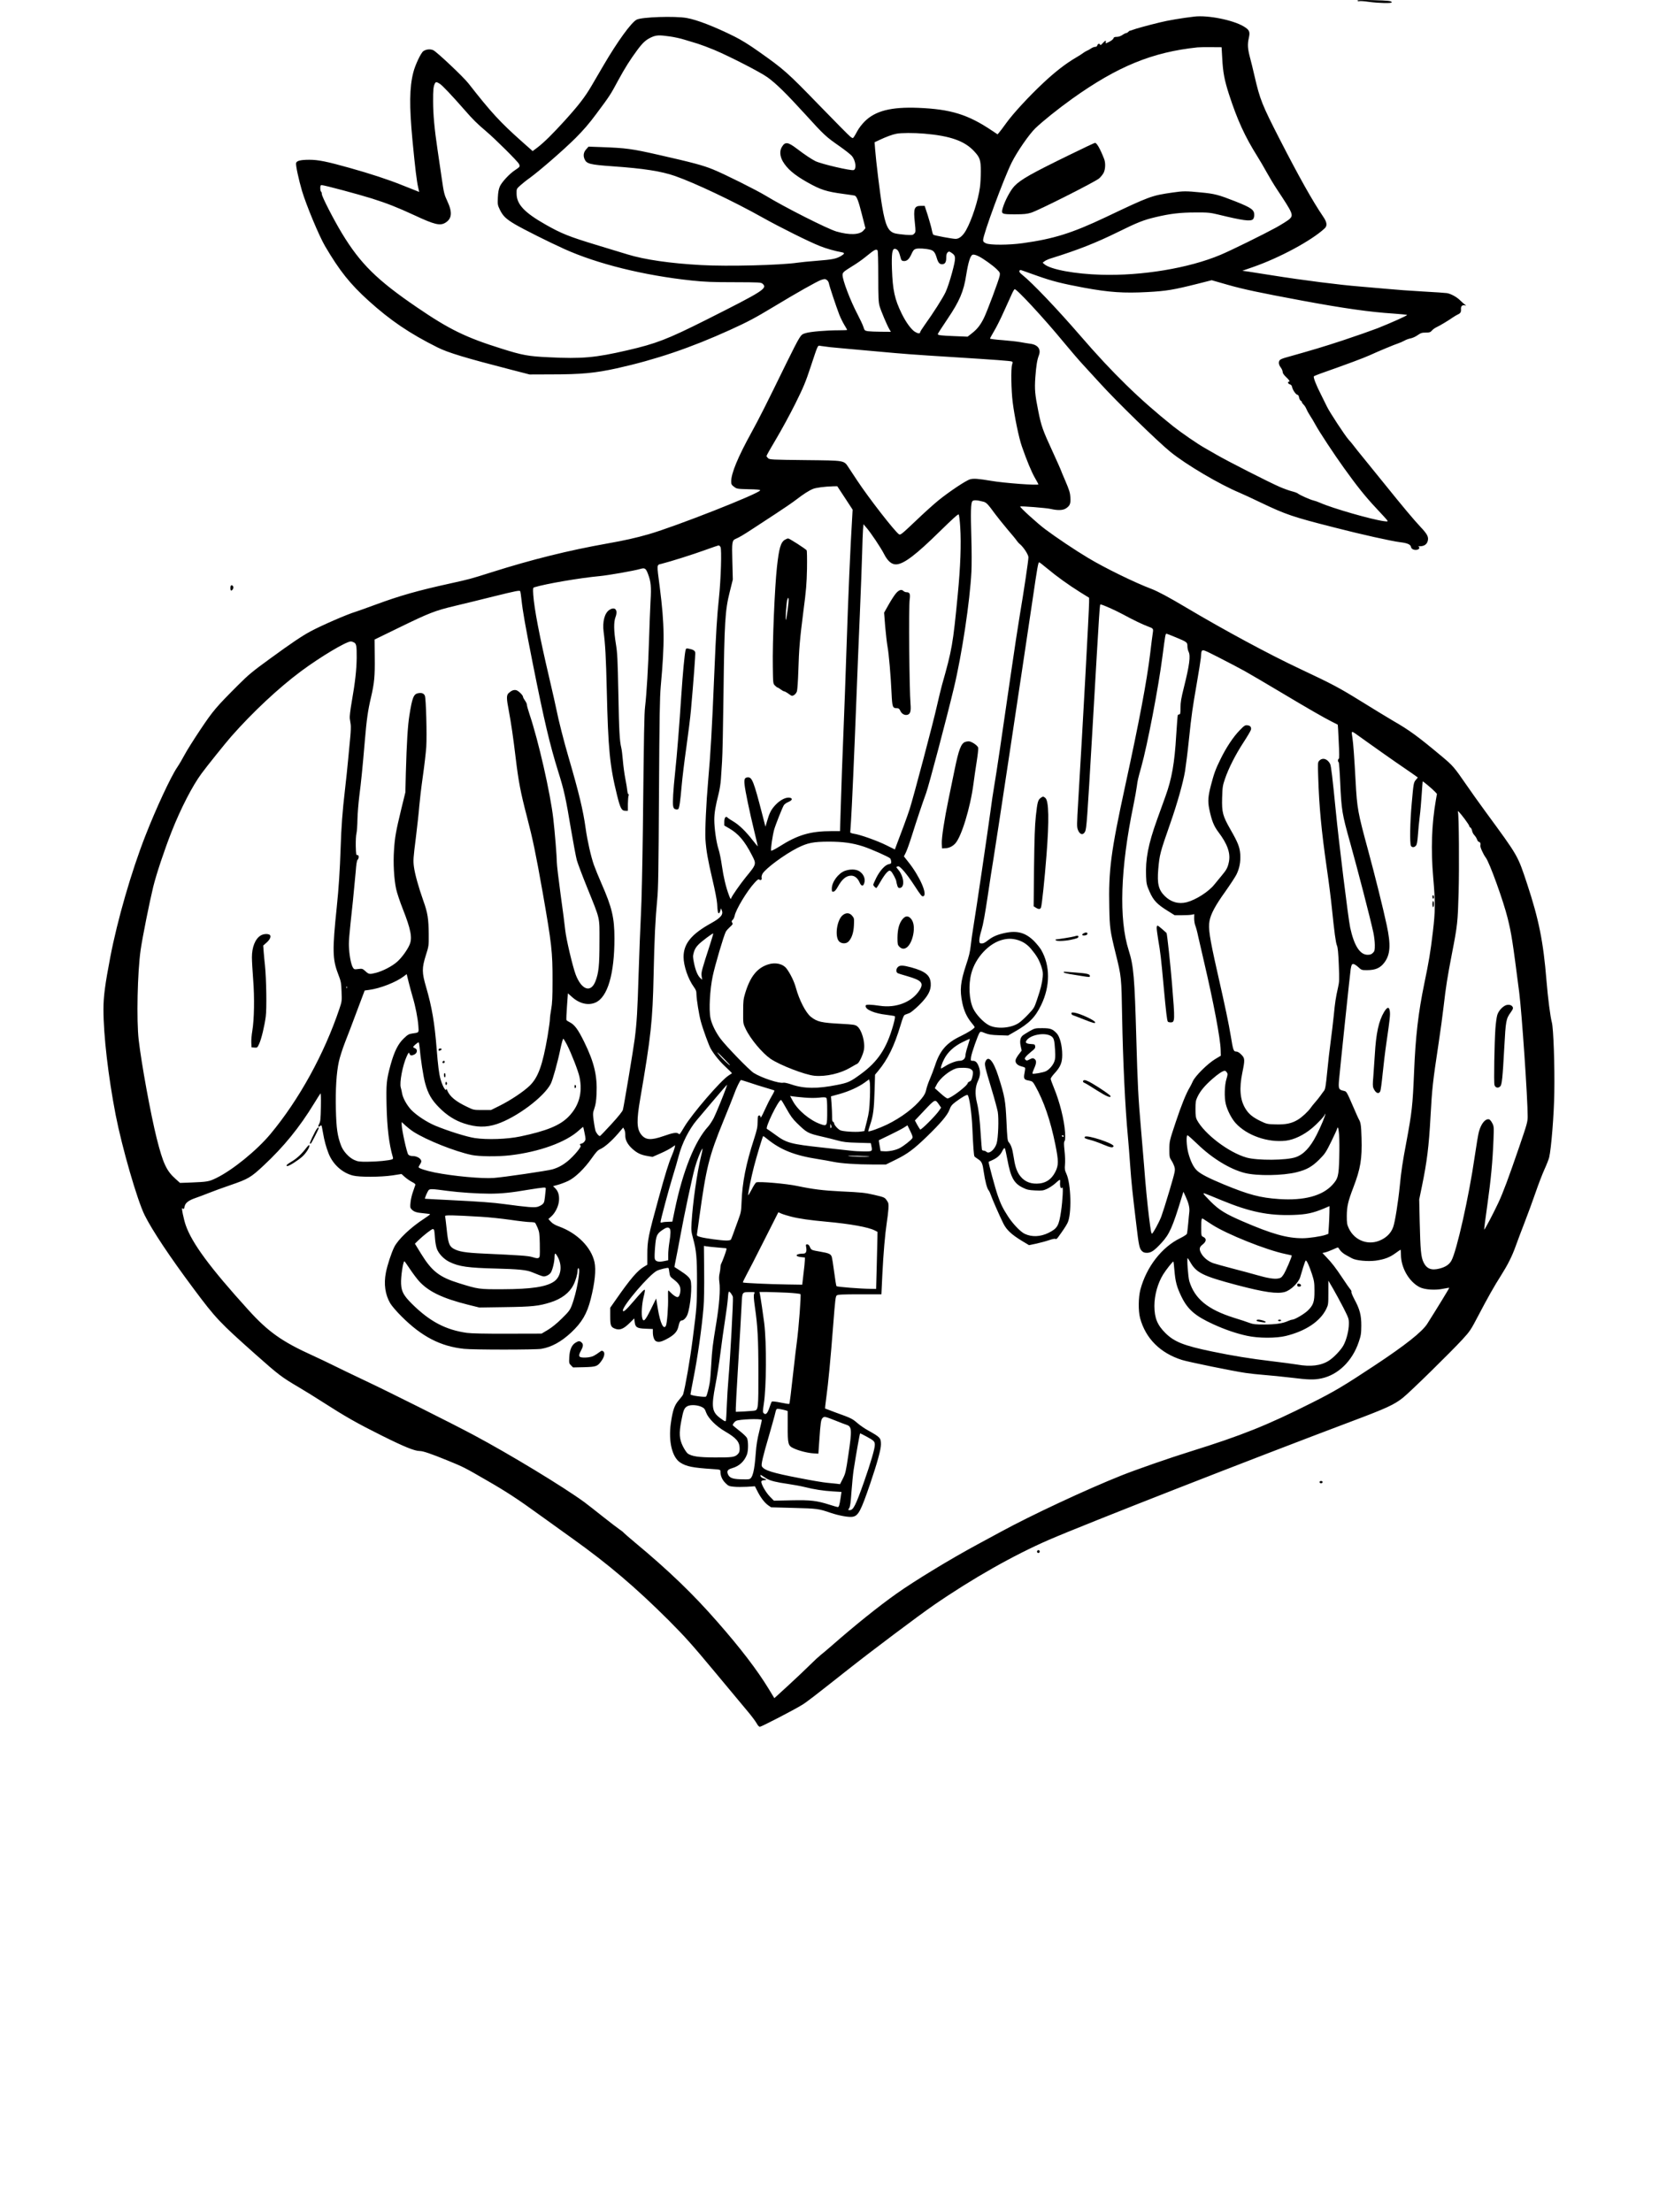 <?xml version="1.0" encoding="UTF-8" standalone="yes"?>
<svg version="1.0" xmlns="http://www.w3.org/2000/svg" width="1620pt" height="2160pt" viewBox="0 0 2160 2880" preserveAspectRatio="xMidYMid meet">
  <g transform="translate(0,2880) scale(0.1,-0.1)" fill="#000000" stroke="none">
    <path d="M17674 28791 c4 -7 16 -9 26 -6 10 3 69 -1 130 -10 121 -16 290 -20
290 -6 0 19 -42 24 -244 29 -159 4 -207 2 -202 -7z"/>
    <path d="M15550 28584 c-169 -20 -345 -50 -445 -75 -162 -39 -324 -84 -358
-98 -16 -6 -32 -11 -36 -11 -5 0 -14 -7 -21 -15 -7 -8 -18 -15 -26 -15 -7 0
-30 -11 -50 -25 -23 -16 -51 -25 -74 -25 -29 0 -39 -5 -43 -19 -2 -11 -27 -31
-55 -45 -47 -24 -50 -24 -45 -6 8 29 -8 24 -40 -12 -18 -22 -30 -29 -34 -20
-7 19 -30 14 -36 -8 -3 -13 -14 -20 -29 -20 -12 0 -36 -9 -53 -21 -16 -11 -41
-25 -54 -30 -13 -5 -35 -19 -50 -30 -14 -11 -57 -39 -96 -61 -132 -78 -266
-182 -418 -324 -193 -181 -396 -401 -488 -529 -39 -55 -81 -110 -92 -122 l-19
-22 -72 48 c-313 211 -539 280 -961 297 -353 14 -561 -39 -700 -180 -33 -33
-75 -88 -92 -121 -18 -33 -38 -69 -46 -79 -13 -18 -15 -18 -45 4 -18 13 -202
200 -411 415 -407 420 -454 462 -776 689 -129 92 -233 156 -325 202 -258 128
-484 216 -620 240 -153 27 -584 13 -651 -22 -70 -36 -249 -283 -431 -594 -47
-80 -117 -199 -155 -265 -87 -149 -170 -256 -350 -455 -159 -175 -270 -285
-358 -352 l-60 -45 -140 124 c-284 253 -398 376 -695 756 -64 83 -418 417
-460 434 -39 17 -90 12 -127 -12 -32 -21 -107 -179 -132 -278 -50 -195 -53
-434 -11 -881 35 -363 55 -534 75 -618 l13 -57 -47 19 c-25 10 -103 41 -174
69 -178 72 -416 150 -684 225 -299 84 -410 106 -525 106 -115 0 -166 -13 -173
-43 -7 -26 34 -216 77 -362 56 -187 223 -588 300 -719 190 -323 325 -492 569
-713 281 -254 533 -425 894 -605 136 -69 373 -140 956 -290 l244 -63 280 1
c396 0 573 17 855 79 508 113 962 267 1475 500 233 106 327 156 569 302 294
178 565 331 618 349 44 14 51 14 72 0 14 -9 26 -29 29 -48 6 -35 90 -287 134
-403 15 -38 44 -98 65 -133 21 -34 38 -65 38 -67 0 -3 -51 -5 -114 -5 -154 0
-360 -17 -424 -36 -47 -13 -57 -21 -88 -71 -20 -30 -92 -171 -161 -312 -269
-551 -356 -723 -459 -911 -176 -319 -264 -532 -264 -637 0 -37 5 -46 37 -70
36 -27 40 -28 190 -32 109 -2 153 -6 150 -15 -14 -42 -1103 -471 -1452 -571
-166 -48 -316 -81 -535 -120 -507 -90 -983 -208 -1510 -375 -278 -88 -287 -90
-535 -145 -428 -94 -659 -160 -971 -275 -117 -43 -234 -85 -260 -93 -114 -34
-447 -179 -594 -258 -112 -61 -239 -146 -526 -355 -224 -163 -279 -208 -409
-338 -294 -294 -330 -337 -497 -586 -86 -129 -178 -275 -204 -325 -26 -49 -69
-123 -96 -163 -84 -123 -277 -538 -415 -892 -182 -464 -365 -1098 -457 -1580
-68 -355 -89 -512 -89 -680 0 -338 62 -873 159 -1375 84 -429 281 -1111 378
-1306 98 -197 329 -544 639 -959 286 -383 335 -435 804 -852 303 -269 339
-296 563 -428 69 -40 211 -128 315 -195 288 -185 442 -273 765 -434 295 -147
428 -201 495 -201 43 0 146 -35 364 -124 205 -84 216 -89 501 -254 265 -152
414 -250 698 -456 109 -78 300 -216 426 -306 465 -332 826 -639 1252 -1064
213 -214 302 -313 600 -671 193 -231 388 -466 435 -522 47 -56 96 -122 110
-147 16 -30 31 -46 43 -46 19 0 429 212 541 280 63 37 154 108 605 464 312
247 916 700 1115 838 500 345 1045 654 1505 853 471 204 2620 1045 3940 1542
453 170 555 217 669 309 97 78 626 597 775 760 94 102 108 124 200 300 126
240 210 390 299 529 88 139 145 252 192 385 21 58 72 195 115 305 43 110 107
286 143 390 36 105 88 240 116 302 28 61 55 131 61 155 27 112 63 558 67 843
6 356 -11 837 -32 915 -20 74 -51 313 -70 545 -41 507 -100 797 -251 1255
-126 379 -111 354 -542 942 -84 115 -198 274 -253 355 -157 228 -174 247 -324
372 -304 254 -416 336 -625 456 -74 43 -265 160 -425 259 -283 175 -364 218
-795 421 -396 186 -980 501 -1475 795 -230 137 -369 211 -455 244 -215 81
-608 273 -825 404 -169 101 -410 263 -555 371 -102 76 -336 289 -327 297 8 8
336 -18 394 -31 96 -22 163 -20 204 8 50 34 61 61 55 143 -3 59 -15 96 -65
213 -34 78 -61 144 -61 147 0 3 -48 110 -106 237 -129 280 -146 329 -185 522
-44 219 -50 286 -39 443 11 149 23 226 46 286 31 80 -14 139 -113 151 -32 4
-89 14 -128 21 -38 7 -143 19 -232 26 -90 6 -163 16 -163 20 0 5 24 48 52 96
29 47 88 165 131 262 44 96 90 198 103 227 12 28 28 54 34 58 20 13 384 -380
639 -690 86 -104 200 -237 254 -295 53 -58 152 -166 220 -240 208 -230 755
-763 917 -894 208 -168 639 -422 900 -531 36 -15 162 -73 280 -130 321 -153
410 -184 945 -320 361 -93 752 -180 867 -194 94 -11 135 -30 140 -64 4 -26 44
-43 82 -33 27 7 35 31 14 39 -7 3 4 6 25 6 50 1 85 25 96 68 14 51 -4 88 -92
181 -95 102 -222 253 -483 577 -115 143 -239 295 -274 338 -36 44 -85 104
-108 135 -24 32 -56 71 -72 87 -45 49 -253 365 -285 435 -17 35 -52 107 -79
160 -60 117 -100 220 -89 231 4 4 40 19 78 33 374 132 569 205 655 244 104 48
321 138 365 152 22 7 58 23 80 35 22 13 59 26 82 30 23 4 63 22 90 41 41 29
56 34 106 34 49 0 60 4 80 26 12 15 40 35 62 45 45 21 150 84 210 126 22 15
52 33 66 39 34 15 43 31 41 67 -3 39 14 58 47 52 24 -5 25 -5 7 7 -11 7 -38
32 -61 54 -45 46 -121 88 -175 98 -19 3 -159 13 -310 21 -151 8 -367 24 -480
35 -113 10 -268 24 -345 30 -255 20 -745 82 -1145 146 -124 20 -261 41 -305
48 l-80 11 138 48 c348 121 765 346 934 504 37 35 31 80 -23 158 -135 199
-311 512 -569 1015 -222 434 -251 506 -320 805 -20 88 -48 202 -62 253 -29
112 -32 166 -13 250 18 80 7 103 -67 148 -141 84 -467 149 -643 128z m-6825
-259 c55 -8 138 -26 185 -41 47 -14 126 -38 175 -53 50 -16 146 -52 215 -81
202 -85 607 -293 695 -358 116 -85 237 -204 490 -481 250 -275 266 -289 449
-417 71 -50 142 -106 158 -125 49 -61 62 -168 23 -183 -33 -12 -425 79 -500
117 -51 26 -139 84 -241 162 -116 88 -152 92 -194 22 -31 -50 -26 -120 11
-186 57 -98 148 -177 320 -274 176 -99 249 -122 474 -152 72 -10 135 -19 142
-21 27 -7 50 -67 94 -242 l47 -183 -25 -29 c-48 -58 -182 -63 -352 -14 -117
34 -673 315 -921 466 -128 77 -534 280 -686 342 -132 54 -268 90 -709 190
-352 80 -423 89 -746 101 l-166 6 -32 -36 c-34 -39 -40 -83 -19 -129 26 -59
71 -70 364 -91 404 -28 633 -64 812 -126 258 -90 766 -331 1137 -539 226 -127
614 -320 752 -374 80 -32 192 -64 286 -81 38 -7 34 -20 -15 -49 -64 -36 -109
-45 -311 -61 -101 -8 -215 -19 -253 -25 -226 -33 -906 -50 -1254 -31 -402 22
-735 70 -960 139 -52 16 -237 72 -411 125 -348 106 -447 145 -650 260 -280
158 -382 266 -383 405 -1 63 0 64 45 105 25 23 83 70 130 103 132 97 441 365
595 519 100 100 177 189 270 315 175 235 181 244 283 434 91 166 151 262 246
391 74 100 112 134 180 167 69 32 104 34 250 13z m7188 -280 c10 -191 29 -287
88 -472 109 -335 206 -548 371 -811 32 -51 86 -143 120 -205 34 -62 93 -160
132 -219 212 -320 220 -338 164 -391 -19 -17 -98 -67 -175 -110 -163 -89 -584
-297 -723 -355 -411 -173 -1020 -274 -1550 -259 -345 10 -660 68 -742 137
l-23 20 25 19 c14 11 56 30 95 41 340 106 576 199 862 340 251 124 332 156
488 193 193 46 326 61 520 61 163 1 191 -2 295 -27 324 -79 423 -92 454 -61 9
9 16 32 16 56 0 67 -37 93 -245 176 -222 87 -270 100 -454 117 -187 19 -230
18 -360 -1 -280 -40 -299 -48 -876 -322 -437 -207 -675 -282 -1080 -338 -176
-25 -426 -26 -477 -2 -30 13 -38 23 -38 43 0 73 269 802 372 1009 71 142 225
365 307 445 99 95 295 252 483 387 589 420 1040 605 1628 667 19 2 98 4 175 3
l140 -1 8 -140z m-10188 -335 c34 -21 157 -151 327 -345 109 -125 157 -172
278 -275 114 -96 408 -388 426 -423 18 -34 15 -39 -49 -81 -71 -46 -173 -155
-199 -213 -15 -34 -23 -76 -26 -144 -4 -93 -3 -99 28 -163 39 -79 79 -117 195
-186 111 -65 437 -229 641 -321 431 -195 1038 -345 1659 -411 173 -18 272 -22
556 -22 327 -1 348 -2 368 -20 66 -60 16 -92 -739 -472 -500 -251 -648 -308
-1020 -394 -419 -97 -592 -113 -1027 -91 -264 12 -344 27 -613 112 -464 145
-680 250 -1100 537 -520 354 -738 569 -977 963 -110 182 -263 480 -263 513 0
14 -4 28 -10 31 -5 3 -10 24 -10 46 0 30 4 39 18 39 33 0 477 -119 653 -174
204 -65 331 -115 554 -218 261 -122 334 -140 403 -98 86 52 94 136 27 279 -42
90 -46 109 -74 301 -16 113 -41 282 -55 375 -39 262 -57 455 -57 625 -1 150 4
196 23 233 11 22 23 22 63 -3z m6310 -650 c338 -29 524 -95 648 -229 76 -81
87 -114 87 -263 0 -70 -5 -162 -11 -205 -22 -168 -105 -424 -181 -560 -41 -73
-89 -113 -136 -113 -39 0 -273 43 -290 54 -5 3 -15 34 -21 68 -7 35 -31 118
-52 186 l-40 122 -49 0 c-86 0 -99 -35 -79 -217 12 -117 12 -124 -7 -144 -18
-20 -26 -21 -111 -16 -50 4 -112 12 -137 18 -91 23 -128 99 -171 354 -27 157
-81 602 -91 741 l-7 92 64 30 c85 40 167 71 221 81 61 12 223 13 363 1z m77
-1511 c44 -11 63 -36 84 -106 18 -61 36 -83 69 -83 38 0 55 25 55 84 0 39 5
57 18 70 18 15 21 15 53 -7 56 -38 57 -61 5 -256 -26 -97 -63 -209 -85 -255
-37 -78 -157 -267 -274 -430 -31 -43 -57 -85 -57 -92 0 -20 -30 -17 -67 6 -48
29 -117 123 -172 235 -93 190 -118 305 -128 585 -6 191 3 260 35 260 34 0 54
-26 71 -91 15 -58 19 -64 44 -67 42 -5 73 21 103 88 22 49 33 62 58 70 33 10
128 4 188 -11z m-687 -7 c6 -4 10 -129 10 -337 0 -282 3 -339 17 -390 19 -65
96 -248 128 -302 l19 -33 -127 1 c-70 0 -147 4 -171 7 -42 7 -45 9 -60 57 -9
28 -44 102 -77 165 -93 177 -194 442 -194 509 0 34 10 43 129 117 52 31 129
85 170 119 120 97 133 104 156 87z m1320 -80 c59 -30 178 -115 228 -163 47
-46 49 -50 43 -88 -7 -47 -165 -471 -207 -554 -43 -87 -85 -141 -151 -193
l-60 -47 -171 7 c-180 7 -217 12 -217 27 0 5 57 94 126 196 157 232 211 358
244 573 26 163 53 252 82 263 16 6 43 -1 83 -21z m760 -253 c194 -69 321 -101
610 -155 328 -60 516 -73 828 -56 243 13 333 28 648 107 l185 47 213 -61 c201
-57 406 -101 971 -206 527 -98 879 -148 1178 -167 100 -7 182 -15 182 -19 0
-9 -210 -103 -386 -173 -78 -30 -280 -101 -449 -157 -262 -86 -389 -124 -752
-226 -29 -8 -60 -21 -68 -29 -22 -23 -18 -61 10 -98 14 -18 25 -44 25 -58 0
-16 15 -39 45 -67 44 -41 55 -61 35 -61 -21 0 -9 -28 14 -34 16 -4 25 -15 30
-38 7 -37 51 -98 70 -98 8 0 17 -16 20 -36 4 -19 14 -38 22 -41 7 -3 14 -11
14 -18 0 -6 10 -20 21 -31 12 -10 30 -38 40 -62 10 -24 32 -62 47 -85 16 -23
47 -76 70 -118 51 -94 245 -388 372 -564 169 -236 279 -373 418 -521 75 -80
141 -152 146 -161 7 -13 1 -14 -45 -8 -156 20 -669 167 -831 239 -29 13 -69
27 -88 31 -41 9 -177 70 -200 89 -8 8 -44 21 -80 30 -35 9 -107 35 -160 58
-138 60 -673 332 -823 419 -71 41 -141 81 -155 89 -89 50 -301 196 -406 279
-438 350 -789 692 -1211 1181 -299 346 -623 686 -754 791 -32 25 -43 40 -38
52 6 15 10 15 49 1 24 -9 106 -38 183 -65z m-2695 -929 c47 -5 144 -14 215
-20 72 -6 247 -22 390 -35 359 -33 461 -41 1005 -75 540 -34 728 -48 752 -56
14 -4 15 -10 5 -42 -16 -54 -11 -336 8 -487 24 -191 81 -466 119 -575 64 -185
127 -336 171 -412 25 -43 45 -81 45 -84 0 -16 -449 17 -615 46 -169 28 -227
33 -274 20 -51 -13 -267 -157 -411 -273 -58 -47 -193 -168 -300 -271 -179
-170 -197 -184 -215 -172 -55 36 -396 475 -545 701 -40 61 -89 135 -109 165
-66 99 -38 94 -567 100 -436 5 -463 6 -483 24 -12 11 -21 24 -21 30 0 6 56
106 125 221 69 116 182 323 250 460 106 213 135 283 198 475 103 309 90 283
135 276 20 -3 75 -10 122 -16z m191 -1962 l100 -153 -5 -90 c-26 -421 -51
-1007 -76 -1755 -11 -338 -27 -772 -35 -965 -16 -392 -31 -795 -41 -1142 l-7
-233 -101 0 c-286 0 -447 -47 -694 -204 -53 -33 -97 -55 -102 -50 -9 9 18 193
39 272 17 61 108 291 127 320 8 13 35 32 60 42 48 21 57 44 21 54 -51 12 -130
-27 -195 -98 -51 -55 -74 -100 -103 -200 l-23 -78 -46 178 c-104 402 -128 464
-179 464 -44 0 -55 -21 -47 -93 8 -83 66 -358 125 -602 27 -110 48 -201 47
-203 -2 -1 -31 35 -67 80 -86 112 -177 200 -250 243 -34 20 -68 42 -76 51 -24
24 -43 -1 -43 -56 l0 -47 67 -39 c118 -69 198 -163 290 -342 64 -123 65 -119
-77 -292 -72 -89 -177 -239 -189 -271 -7 -21 -10 -17 -30 36 -40 106 -71 237
-92 384 -11 79 -31 178 -45 219 -28 87 -54 269 -54 381 0 86 16 181 56 336 14
55 27 141 30 190 3 50 10 153 15 230 6 77 14 478 19 890 11 922 21 1080 80
1315 l41 165 -6 235 c-7 254 -4 275 44 295 45 19 98 50 220 130 67 44 204 133
304 199 100 65 218 146 262 180 95 73 166 119 220 141 38 16 152 31 263 34
l53 1 100 -152z m1801 -49 c40 -10 61 -32 154 -160 34 -46 108 -137 163 -203
56 -65 110 -130 119 -145 9 -14 28 -35 41 -45 47 -39 111 -137 111 -171 0 -42
-59 -438 -111 -745 -22 -129 -76 -485 -120 -790 -113 -783 -185 -1272 -214
-1440 -14 -80 -36 -228 -49 -330 -33 -245 -189 -1305 -221 -1495 -14 -82 -30
-197 -36 -255 -8 -77 -24 -144 -60 -250 -74 -223 -85 -329 -50 -495 21 -103
60 -188 120 -260 23 -27 41 -53 41 -56 0 -17 -83 -70 -182 -118 -185 -88 -272
-188 -336 -388 -17 -50 -46 -126 -65 -170 -19 -43 -40 -104 -47 -136 -9 -44
-23 -72 -61 -119 -98 -123 -264 -247 -449 -338 -98 -47 -236 -97 -245 -88 -2
2 9 42 25 88 39 115 50 199 57 442 l6 207 40 48 c127 153 211 326 293 599 29
98 42 128 58 134 12 5 37 14 56 21 19 7 76 54 127 104 116 115 158 193 151
285 -7 104 -70 155 -254 206 -109 29 -148 30 -174 4 -25 -25 -26 -66 -2 -79 9
-5 67 -23 127 -40 186 -54 216 -89 157 -182 -99 -155 -303 -235 -517 -203 -49
8 -111 14 -137 14 -40 0 -48 -3 -48 -18 0 -47 118 -96 270 -113 54 -7 103 -15
109 -18 8 -5 2 -41 -19 -116 -86 -305 -200 -476 -425 -640 -136 -99 -161 -110
-305 -139 -258 -52 -432 -50 -593 5 -50 17 -96 27 -107 24 -48 -15 -284 62
-387 127 -58 37 -356 344 -432 445 -64 86 -116 193 -131 271 -22 107 -7 369
29 542 29 140 144 530 171 580 7 14 32 42 54 62 36 32 40 39 29 56 -10 16 -9
23 7 37 10 9 21 33 25 52 15 81 160 322 258 429 38 42 52 52 63 43 19 -15 37
-1 30 25 -3 12 3 35 13 53 44 71 287 250 455 335 130 65 204 80 401 81 191 0
314 -17 456 -63 103 -34 333 -136 349 -155 6 -7 12 -26 13 -41 2 -24 -2 -29
-33 -35 -48 -10 -116 -86 -163 -181 -20 -41 -37 -79 -37 -86 0 -12 28 -42 40
-42 4 0 29 38 55 84 26 46 62 98 80 116 29 28 35 30 53 19 19 -12 72 -112 72
-135 0 -5 5 -26 11 -46 7 -29 15 -38 31 -38 71 0 61 146 -17 238 -30 35 -30
38 -1 44 25 4 112 -98 206 -242 93 -143 103 -155 123 -147 56 21 -49 260 -194
442 l-60 76 25 50 c14 28 48 123 76 212 68 217 139 428 188 562 36 100 262
953 361 1366 104 432 210 1134 229 1519 4 80 4 276 -1 435 -10 341 -7 456 13
480 15 17 59 16 142 -6z m-300 -331 c14 -220 3 -517 -32 -878 -63 -651 -74
-715 -206 -1180 -13 -47 -41 -164 -63 -260 -48 -219 -308 -1199 -357 -1352
-29 -91 -112 -316 -183 -500 l-10 -27 -111 55 c-118 59 -346 140 -423 150 -26
4 -47 12 -47 18 0 6 5 72 10 146 11 163 42 860 70 1585 11 292 31 789 45 1105
13 316 27 676 30 800 3 124 8 259 11 300 l6 75 39 -45 c56 -64 188 -261 230
-344 48 -95 104 -140 166 -133 100 11 255 130 559 429 169 165 238 228 246
220 6 -6 15 -80 20 -164z m-3121 -260 c17 -32 5 -420 -20 -658 -27 -259 -37
-425 -61 -990 -32 -763 -47 -1018 -80 -1395 -26 -296 -42 -649 -35 -765 10
-146 31 -264 91 -520 33 -139 58 -268 61 -315 5 -97 10 -125 23 -125 5 0 13
15 18 33 l9 32 11 -27 c22 -54 -14 -97 -136 -165 -259 -143 -362 -268 -362
-441 0 -116 59 -288 134 -391 28 -39 34 -55 34 -101 1 -60 34 -265 56 -345 29
-107 106 -318 130 -358 47 -81 118 -167 199 -242 44 -41 79 -76 77 -78 -3 -1
-24 -15 -47 -31 -105 -70 -472 -497 -573 -666 -64 -107 -60 -102 -76 -89 -24
20 -72 12 -194 -31 -167 -58 -236 -53 -294 23 -56 74 -59 182 -10 464 140 815
161 1008 174 1608 10 478 23 739 47 985 14 137 17 372 23 1380 6 1003 10 1246
23 1395 52 574 50 795 -13 1292 -40 309 -42 286 23 303 120 30 413 123 567
179 91 33 170 60 177 60 7 1 18 -9 24 -21z m4255 -280 c119 -100 276 -213 428
-308 l116 -72 0 -57 c0 -101 -84 -1638 -141 -2580 -19 -321 -20 -346 -4 -386
24 -63 69 -72 94 -19 18 41 27 162 91 1264 104 1791 97 1690 112 1690 21 0
190 -75 288 -128 130 -71 259 -133 325 -157 72 -27 73 -28 64 -87 -5 -29 -20
-150 -34 -268 -44 -359 -139 -866 -324 -1716 -188 -866 -219 -1101 -208 -1593
5 -261 11 -303 82 -591 76 -308 76 -305 85 -830 10 -560 40 -1192 75 -1555 8
-82 21 -253 30 -380 16 -224 28 -338 80 -770 31 -264 40 -307 70 -339 19 -20
34 -26 68 -26 55 0 96 28 190 130 103 111 145 207 260 585 l25 80 31 -67 c37
-81 51 -140 46 -193 -3 -22 -9 -92 -15 -155 -6 -63 -13 -123 -16 -132 -3 -9
-42 -35 -87 -57 -241 -117 -440 -374 -519 -669 -27 -102 -29 -279 -4 -372 72
-266 263 -456 546 -545 88 -27 658 -144 828 -169 53 -8 162 -20 242 -26 80 -6
236 -22 347 -35 233 -29 301 -30 398 -10 217 46 402 226 485 472 30 87 33 111
34 213 1 137 -20 217 -91 347 -24 46 -41 88 -38 94 4 6 -2 20 -13 32 -10 12
-57 78 -102 147 -92 138 -139 199 -213 276 l-49 52 33 7 c19 4 63 20 98 36 35
16 67 29 70 29 3 0 16 -16 28 -35 13 -19 46 -47 74 -62 28 -16 65 -36 82 -45
54 -29 203 -43 307 -30 114 16 184 42 260 98 33 24 62 44 65 44 3 0 5 -28 5
-62 0 -172 105 -354 243 -425 67 -34 206 -43 312 -20 39 8 72 13 74 11 3 -2
-166 -279 -287 -469 -66 -104 -287 -279 -682 -540 -403 -267 -531 -343 -825
-490 -573 -289 -908 -423 -1575 -631 -271 -84 -712 -238 -895 -311 -460 -183
-1191 -525 -1580 -738 -82 -45 -220 -119 -305 -165 -341 -184 -809 -468 -1046
-636 -234 -166 -535 -407 -834 -669 -63 -55 -133 -114 -154 -130 -22 -17 -83
-73 -135 -125 -53 -53 -180 -173 -282 -267 l-187 -171 -76 125 c-148 242 -363
524 -666 869 -319 365 -632 666 -1072 1032 -81 68 -148 126 -150 130 -2 5 -25
23 -53 42 -27 18 -124 93 -215 165 -91 73 -200 157 -242 189 -269 197 -974
625 -1443 875 -281 150 -1100 560 -1410 706 -148 70 -331 158 -405 195 -74 37
-198 96 -275 131 -404 183 -583 310 -842 596 -497 548 -733 867 -815 1103 -26
75 -59 235 -45 221 18 -18 24 -13 31 24 9 45 52 78 142 109 38 13 116 42 173
65 57 23 183 69 280 102 233 80 266 99 435 257 260 243 463 491 656 807 40 66
78 125 83 130 5 6 7 -64 5 -175 -3 -155 -6 -190 -21 -218 -20 -37 -16 -52 8
-32 9 7 18 11 20 8 3 -3 12 -45 20 -94 16 -98 41 -190 74 -273 56 -140 177
-250 316 -285 83 -22 362 -21 516 2 l116 18 44 -39 c24 -22 66 -50 92 -64 36
-18 48 -29 44 -41 -3 -9 -17 -48 -30 -87 -14 -38 -29 -101 -32 -138 -6 -58 -5
-71 11 -88 31 -35 65 -46 157 -54 48 -4 87 -10 87 -13 0 -4 -35 -29 -77 -57
-176 -114 -340 -270 -390 -370 -37 -74 -90 -235 -109 -333 -29 -149 -9 -286
56 -398 20 -34 84 -109 150 -174 261 -261 506 -388 812 -420 124 -13 925 -13
1006 0 131 22 258 91 387 211 141 132 208 246 256 437 54 212 71 380 49 482
-43 192 -222 374 -457 461 -54 19 -88 39 -111 64 l-32 35 38 34 c53 48 95 135
100 206 5 70 -10 121 -48 159 l-29 29 62 17 c34 9 95 32 135 51 92 44 211 160
308 298 55 78 77 102 109 116 55 24 146 103 230 200 l69 81 15 -28 c8 -15 13
-48 12 -72 -2 -60 29 -120 92 -177 62 -56 110 -79 198 -94 l65 -11 102 45 c56
24 122 59 146 76 l46 31 -6 -33 c-4 -18 -21 -67 -39 -108 -40 -93 -84 -236
-170 -550 -136 -494 -147 -550 -147 -735 l0 -130 -40 -24 c-86 -49 -182 -161
-373 -436 l-70 -100 0 -111 c0 -126 8 -143 72 -165 56 -18 103 2 177 74 l64
63 5 -44 c8 -72 30 -86 142 -90 l95 -4 0 -42 c0 -55 17 -104 40 -116 32 -17
67 -11 137 26 95 49 139 94 154 158 15 67 26 86 48 86 22 0 56 36 71 75 40
104 65 384 40 450 -13 34 -50 68 -135 123 -38 24 -71 46 -73 47 -2 2 6 45 17
97 11 51 38 194 61 318 48 263 151 747 186 874 25 92 75 220 97 251 8 9 1 -32
-15 -96 -52 -212 -109 -608 -124 -868 -6 -94 -4 -116 19 -201 44 -160 52 -252
52 -570 -1 -301 -3 -330 -56 -740 -36 -282 -97 -629 -125 -723 -3 -10 -28 -43
-55 -74 -58 -67 -80 -129 -105 -303 -33 -234 17 -443 124 -511 80 -51 161 -67
420 -84 102 -7 102 -7 102 -34 0 -54 23 -106 64 -147 38 -38 47 -43 110 -49
37 -4 115 -4 172 -1 l103 7 32 -63 c41 -83 94 -152 141 -185 l38 -26 293 -8
c308 -8 324 -10 482 -64 114 -38 238 -60 288 -51 73 14 105 74 227 431 92 271
140 446 140 510 0 85 -8 94 -171 185 -42 23 -103 65 -136 94 -66 57 -82 65
-277 135 -76 28 -140 52 -143 54 -2 3 5 69 16 148 25 181 54 483 90 948 25
324 30 365 46 377 15 11 78 14 300 14 l281 0 12 256 c14 281 35 526 58 679 9
55 18 134 21 175 4 67 2 79 -19 109 -29 43 -32 44 -163 75 -126 29 -165 33
-441 46 -227 11 -362 28 -567 71 -143 30 -493 60 -530 46 -9 -3 -37 -46 -61
-94 -25 -48 -45 -80 -45 -71 -1 31 40 232 75 368 33 129 112 391 120 399 2 2
23 -12 46 -31 180 -148 362 -220 670 -268 70 -11 159 -27 197 -35 100 -21 306
-35 511 -35 l175 0 132 65 c148 73 229 133 395 293 181 175 274 284 299 353
19 51 31 66 82 105 85 63 147 98 156 88 23 -25 53 -240 61 -429 11 -245 19
-358 28 -371 4 -5 26 -21 49 -36 46 -30 56 -53 72 -168 16 -111 42 -212 62
-235 9 -11 22 -38 29 -60 16 -49 117 -280 164 -374 42 -83 105 -142 239 -224
l95 -57 96 20 c52 12 128 32 168 46 45 15 75 21 81 15 6 -6 18 1 31 19 65 89
106 150 125 189 56 110 47 505 -14 639 -22 47 -24 63 -19 122 4 38 1 119 -6
180 -9 88 -9 114 1 126 8 10 10 42 6 112 -10 161 -71 403 -147 585 -22 53 -40
104 -40 113 0 9 23 42 52 73 75 82 98 137 98 238 0 119 -30 237 -72 281 -55
57 -82 67 -188 67 -92 0 -97 -1 -165 -39 -38 -22 -80 -48 -92 -59 -30 -27 -38
-73 -23 -139 l12 -55 -36 -47 c-20 -26 -39 -58 -42 -72 -10 -38 19 -72 71 -85
25 -6 48 -15 51 -20 3 -5 0 -36 -7 -69 -14 -71 -6 -86 50 -96 51 -9 57 -14 86
-64 115 -203 201 -452 266 -773 42 -210 43 -265 0 -351 -50 -102 -131 -154
-242 -155 -100 -2 -177 38 -230 118 -36 56 -55 117 -74 244 -15 97 -32 144
-64 181 -13 15 -18 63 -27 270 -13 270 -22 323 -106 586 -64 201 -132 278
-168 189 -15 -35 -9 -61 84 -371 36 -118 70 -246 77 -283 15 -90 6 -341 -15
-411 -25 -81 -99 -142 -132 -109 -9 8 -24 15 -35 15 -11 0 -22 6 -24 13 -2 6
-9 89 -15 182 -14 226 -26 328 -51 433 -27 112 -22 204 15 282 30 63 33 118
11 181 -21 57 -42 79 -78 79 -30 0 -30 0 -24 48 6 51 89 287 111 318 13 17 16
17 72 -6 47 -18 84 -24 179 -27 l120 -4 90 52 c185 106 263 185 340 344 120
246 120 515 0 721 -16 27 -57 77 -91 112 -108 108 -216 140 -372 108 -101 -21
-163 -46 -227 -96 -49 -38 -63 -44 -97 -41 -27 2 -23 62 12 177 20 66 46 211
80 439 27 187 61 403 74 480 22 124 364 2392 511 3385 61 416 72 480 85 480 5
0 52 -37 106 -82z m-5197 -76 c36 -96 42 -162 31 -347 -5 -93 -14 -326 -20
-516 -10 -338 -31 -688 -51 -859 -11 -91 -15 -308 -29 -1600 -6 -463 -16 -946
-25 -1100 -8 -151 -21 -496 -30 -767 -15 -500 -24 -644 -51 -858 -17 -133
-140 -871 -154 -923 -5 -20 -59 -88 -150 -187 -78 -85 -145 -155 -149 -155
-17 0 -51 43 -60 76 -5 19 -15 77 -22 128 -11 87 -11 96 10 157 16 46 24 98
28 185 11 239 -30 413 -161 680 -78 159 -124 223 -187 255 -21 10 -40 23 -44
29 -3 5 0 86 7 179 l12 169 51 -45 c98 -90 215 -117 310 -74 157 71 245 372
245 835 0 267 -32 403 -169 714 -38 86 -82 196 -99 243 -38 108 -86 320 -107
475 -33 237 -86 458 -225 934 -57 195 -130 480 -155 610 -9 47 -52 236 -95
420 -126 538 -194 892 -207 1076 -5 84 -4 92 13 98 150 46 593 122 853 146
114 11 447 69 531 94 57 16 70 7 99 -72z m-1665 -220 c2 -4 10 -55 16 -112 16
-150 49 -336 146 -825 149 -748 222 -1058 332 -1410 75 -239 98 -340 166 -750
31 -181 65 -363 76 -403 11 -40 71 -200 134 -355 176 -437 161 -372 161 -712
0 -301 -10 -400 -52 -509 -60 -156 -181 -115 -258 87 -40 108 -122 456 -135
572 -6 61 -33 272 -61 470 -27 198 -49 386 -49 417 0 73 -26 395 -46 568 -38
334 -194 1018 -309 1359 -19 58 -35 114 -35 126 0 12 -11 36 -25 55 -14 19
-25 40 -25 47 0 22 -60 81 -90 88 -31 7 -61 -5 -97 -38 -30 -27 -30 -68 2
-232 30 -161 56 -335 90 -620 36 -300 64 -445 145 -755 79 -304 113 -468 205
-985 118 -674 130 -777 129 -1155 0 -214 -4 -295 -17 -365 -9 -49 -17 -109
-17 -132 0 -23 -14 -122 -30 -220 -66 -382 -122 -538 -233 -647 -78 -76 -248
-190 -393 -262 l-111 -55 -113 0 c-111 0 -114 0 -198 41 -150 71 -228 137
-259 215 -6 17 -12 24 -12 18 -3 -45 -49 34 -75 127 -21 76 -33 173 -51 398
-26 333 -62 544 -137 801 -56 191 -56 247 -3 416 38 119 38 121 37 275 -2 201
-14 277 -69 430 -66 187 -111 350 -124 448 -10 79 -8 112 25 372 19 157 40
344 45 416 6 72 26 245 46 384 20 140 40 313 45 385 10 158 -3 629 -18 667
-13 31 -41 42 -88 33 -58 -10 -77 -57 -113 -284 -22 -134 -36 -363 -47 -756
l-6 -250 -54 -220 c-70 -291 -83 -363 -94 -532 -12 -170 0 -378 28 -508 11
-50 50 -167 87 -260 104 -263 125 -374 89 -461 -28 -68 -103 -172 -162 -224
-64 -58 -188 -122 -277 -145 -83 -21 -93 -20 -137 21 -38 34 -42 35 -93 29
-49 -7 -55 -5 -69 17 -22 33 -44 137 -51 243 -7 91 -3 135 50 627 13 128 29
298 36 377 7 98 15 149 25 158 21 21 18 65 -3 61 -16 -3 -18 9 -21 117 -1 66
2 140 9 165 6 25 12 108 13 185 2 77 13 212 24 300 23 178 42 364 72 720 24
282 40 395 80 565 44 190 52 272 49 524 l-2 230 314 153 c398 194 472 223 732
285 117 28 345 83 507 124 296 73 335 81 344 66z m8532 -598 c150 -62 154 -66
154 -117 0 -23 7 -55 15 -71 28 -53 12 -175 -61 -466 -35 -140 -44 -192 -44
-262 0 -70 -3 -88 -14 -88 -8 0 -17 -4 -21 -9 -3 -5 -12 -123 -21 -263 -21
-362 -57 -565 -139 -793 -24 -66 -74 -203 -110 -305 -115 -319 -153 -516 -143
-742 4 -94 8 -112 46 -198 49 -112 97 -163 238 -250 l88 -55 96 0 c52 0 109 3
127 7 l32 7 -1 -57 c0 -31 7 -73 15 -92 8 -19 25 -80 36 -135 12 -55 46 -203
76 -330 125 -534 215 -1007 218 -1155 l2 -74 -75 -45 c-96 -58 -258 -218 -289
-287 -12 -27 -29 -60 -37 -74 -51 -84 -112 -236 -185 -455 -83 -249 -83 -250
-84 -356 0 -98 2 -108 27 -147 16 -23 33 -62 40 -86 11 -43 8 -56 -66 -308
-43 -145 -91 -296 -106 -336 -30 -78 -109 -222 -121 -222 -10 0 -16 32 -39
215 -23 188 -44 403 -65 680 -9 110 -27 324 -40 475 -35 404 -43 558 -60 1160
-23 816 -35 955 -100 1160 -129 407 -108 1064 62 1885 19 94 39 204 44 245 11
84 15 100 58 254 80 286 225 1042 276 1441 37 283 39 295 53 295 5 0 58 -21
118 -46z m-10701 -66 c35 -16 40 -42 39 -203 -2 -157 -20 -318 -65 -575 -18
-104 -28 -190 -25 -212 3 -21 9 -57 12 -80 4 -23 1 -94 -5 -158 -6 -63 -18
-191 -27 -285 -8 -93 -28 -282 -44 -420 -31 -267 -46 -463 -55 -745 -10 -295
-25 -525 -50 -765 -59 -562 -56 -683 16 -871 39 -102 42 -117 46 -234 5 -120
4 -129 -27 -220 -198 -591 -527 -1188 -900 -1635 -178 -213 -492 -468 -703
-571 -96 -47 -115 -50 -332 -59 l-141 -5 -56 50 c-121 107 -165 203 -248 531
-78 312 -198 968 -234 1279 -30 256 -16 888 25 1172 23 163 116 626 164 823
41 167 147 484 240 720 118 298 269 593 389 755 64 88 313 398 385 480 279
317 619 635 911 852 248 184 583 385 647 387 7 1 24 -4 38 -11z m11600 -374
c66 -37 269 -156 450 -264 388 -232 582 -343 685 -395 41 -20 76 -38 77 -39 2
-1 8 -101 13 -221 8 -155 8 -221 1 -223 -13 -4 -15 -39 -2 -44 5 -1 14 -118
20 -258 17 -371 23 -410 131 -795 102 -367 257 -964 301 -1165 10 -47 19 -120
19 -163 0 -70 -3 -81 -25 -102 -18 -19 -35 -25 -69 -25 -100 0 -176 119 -227
355 -25 118 -149 1123 -188 1525 -41 416 -60 580 -73 605 -34 66 -97 86 -140
43 -21 -21 -21 -26 -15 -217 12 -383 41 -691 112 -1186 25 -170 54 -400 65
-510 33 -322 51 -458 67 -495 11 -25 18 -97 24 -250 8 -196 7 -223 -11 -300
-28 -125 -38 -187 -55 -365 -9 -88 -27 -239 -40 -335 -13 -96 -34 -274 -45
-395 -18 -181 -25 -224 -41 -245 -11 -14 -32 -42 -47 -64 -15 -21 -45 -59 -68
-85 -22 -25 -48 -57 -57 -71 -32 -47 -115 -125 -169 -157 -80 -49 -160 -65
-292 -61 -107 3 -114 5 -196 44 -102 50 -154 93 -197 165 -68 114 -80 260 -38
464 35 170 34 189 -14 236 -25 26 -48 39 -65 39 -35 0 -41 15 -71 200 -31 183
-64 342 -180 855 -97 430 -115 550 -97 647 17 91 76 201 206 382 62 88 127
187 144 220 40 80 56 168 50 264 -7 94 -30 153 -127 322 -102 179 -114 224
-109 413 4 139 7 160 37 247 46 136 136 314 241 475 50 76 93 150 97 164 8 34
-8 55 -47 59 -29 3 -40 -4 -99 -65 -84 -86 -176 -224 -251 -378 -64 -130 -84
-186 -124 -339 -37 -143 -42 -207 -22 -306 31 -152 60 -224 119 -302 116 -153
159 -271 138 -384 -14 -74 -31 -108 -93 -181 -29 -34 -73 -88 -97 -118 -73
-93 -241 -200 -360 -231 -106 -27 -207 2 -286 81 -81 80 -100 161 -85 344 17
196 24 221 155 596 92 262 169 536 194 685 11 69 35 256 51 415 35 333 45 398
104 740 24 138 47 282 51 320 12 131 -14 130 233 6 119 -61 271 -140 337 -177z
m1645 -959 c85 -61 223 -158 305 -215 83 -57 185 -128 228 -157 l77 -55 -24
-29 c-31 -36 -32 -42 -56 -314 -22 -238 -26 -514 -10 -546 14 -24 42 -24 65 1
13 15 19 47 26 137 4 65 15 172 23 238 9 66 20 196 26 289 6 93 12 171 13 173
5 4 126 -98 159 -133 l27 -29 -14 -80 c-55 -315 -66 -646 -35 -1005 29 -333
28 -438 -4 -710 -32 -270 -52 -387 -111 -671 -80 -387 -115 -694 -134 -1159
-18 -433 -28 -520 -100 -907 -50 -263 -67 -379 -86 -573 -22 -218 -63 -473
-86 -535 -27 -74 -79 -129 -155 -166 -161 -80 -346 -14 -423 150 -23 50 -26
68 -26 161 1 123 16 190 85 370 94 245 115 372 107 645 -5 165 -10 202 -36
245 -5 8 -29 62 -54 120 -113 259 -100 238 -151 251 -56 14 -61 28 -52 137 12
139 146 1416 152 1447 10 56 15 65 35 65 11 0 39 -18 63 -40 42 -39 46 -40
112 -40 113 0 176 28 230 101 76 104 84 228 29 485 -45 211 -154 649 -245 984
-132 485 -141 537 -160 885 -16 300 -31 503 -41 565 -15 95 -15 95 39 59 26
-18 117 -83 202 -144z m1220 -967 c33 -44 60 -85 60 -93 0 -7 7 -15 14 -18 8
-3 18 -22 22 -41 3 -20 17 -46 30 -59 13 -14 29 -38 35 -56 6 -17 17 -31 24
-31 16 0 26 -25 19 -45 -7 -17 37 -116 71 -161 49 -64 230 -566 284 -786 51
-206 64 -292 151 -968 34 -265 110 -1375 110 -1613 0 -72 -7 -97 -109 -395
-140 -408 -210 -596 -272 -729 -62 -133 -179 -356 -185 -351 -2 3 16 147 41
321 47 333 69 570 80 852 6 165 6 171 -17 215 -13 25 -31 47 -42 48 -48 9
-100 -54 -130 -158 -9 -30 -34 -179 -56 -330 -74 -515 -235 -1232 -303 -1352
-27 -50 -78 -84 -155 -103 -105 -27 -167 -3 -207 80 -34 69 -42 157 -51 540
l-6 280 35 170 c66 321 91 519 112 907 21 376 28 442 105 953 23 148 52 366
66 485 29 253 48 374 108 685 72 369 76 409 87 795 9 335 4 1002 -8 1045 -5
18 -4 18 11 6 9 -8 44 -50 76 -93z m-9819 -1614 c-117 -360 -123 -383 -116
-432 l7 -47 -25 23 c-34 32 -62 100 -82 199 -15 76 -15 87 -1 137 11 38 29 68
59 98 41 43 187 152 193 145 2 -2 -14 -57 -35 -123z m3987 42 c75 -20 134 -58
185 -118 73 -87 105 -142 133 -224 22 -67 25 -89 20 -144 -9 -83 -27 -158 -74
-294 -35 -105 -40 -113 -115 -192 -43 -46 -98 -96 -123 -112 -103 -69 -292
-82 -392 -27 -72 39 -166 140 -202 217 -52 113 -63 305 -24 454 53 206 230
396 409 440 68 17 120 16 183 0z m-7865 -746 c35 -115 67 -277 74 -376 7 -92
11 -86 -81 -99 -42 -6 -58 -15 -108 -63 -75 -71 -124 -170 -172 -342 -55 -201
-59 -250 -53 -532 7 -292 32 -503 82 -674 5 -14 1 -23 -9 -27 -37 -15 -201
-31 -316 -31 -111 -1 -131 2 -178 23 -69 31 -144 113 -172 189 -47 123 -61
224 -67 469 -6 261 7 477 39 623 11 52 47 165 80 250 34 85 105 272 158 415
l98 260 58 8 c144 19 350 100 449 175 l40 30 26 -106 c15 -59 38 -145 52 -192z
m-856 118 c-3 -8 -6 -5 -6 6 -1 11 2 17 5 13 3 -3 4 -12 1 -19z m9164 -624
c40 -24 48 -49 56 -186 5 -87 3 -116 -11 -151 -18 -47 -64 -100 -107 -122 -32
-17 -166 -41 -176 -32 -3 4 6 33 21 66 32 71 33 105 5 125 -20 13 -26 13 -62
-5 -35 -19 -41 -19 -55 -6 -13 14 -13 18 4 40 11 14 43 44 72 67 44 34 53 46
50 68 -3 25 -7 27 -53 30 -62 4 -79 16 -62 43 46 76 233 112 318 63z m-6299
-115 c57 -112 147 -342 163 -420 43 -205 -6 -379 -146 -520 -111 -112 -286
-183 -624 -254 -169 -36 -434 -45 -593 -21 -107 16 -351 93 -517 162 -111 47
-244 135 -312 206 -57 61 -108 154 -118 214 -3 21 -11 55 -17 76 -19 64 25
293 78 407 24 51 27 54 35 34 9 -26 26 -29 63 -12 42 20 46 71 5 84 -10 4 -19
10 -19 15 0 10 58 60 70 60 4 0 10 -28 13 -62 12 -146 49 -389 73 -472 38
-138 85 -218 184 -317 97 -98 202 -165 320 -204 160 -53 289 -55 428 -9 257
85 615 353 703 525 26 51 91 285 125 452 16 75 33 136 38 134 5 -2 27 -37 48
-78z m5218 -17 c-17 -51 -30 -106 -30 -122 0 -41 -31 -70 -75 -70 -43 0 -127
-31 -188 -70 -26 -16 -50 -30 -53 -30 -12 0 10 68 40 125 47 90 128 164 238
218 51 25 94 44 95 43 1 -1 -11 -43 -27 -94z m-3160 -179 c93 -94 83 -98 -13
-5 -43 41 -94 102 -85 102 2 0 46 -43 98 -97z m3189 -116 c40 -20 46 -39 32
-102 -10 -44 -18 -58 -37 -65 -13 -5 -24 -14 -24 -19 0 -33 -221 -201 -264
-201 -10 0 -51 30 -91 67 l-74 66 24 46 c41 82 165 184 255 212 40 12 153 10
179 -4z m3344 -48 c13 -18 13 -28 -5 -87 -25 -81 -29 -240 -9 -322 20 -84 75
-191 127 -249 146 -163 421 -259 657 -231 106 13 232 73 338 162 77 64 169
163 169 182 0 5 2 7 5 4 8 -7 -59 -169 -115 -277 -83 -161 -167 -250 -270
-286 -119 -42 -498 -45 -640 -5 -232 66 -547 305 -646 490 -15 28 -19 57 -19
140 0 92 3 112 26 160 36 76 94 146 193 233 80 70 136 106 163 107 6 0 18 -9
26 -21z m-4647 -329 c-6 -152 -11 -192 -39 -305 l-33 -130 -49 -7 c-69 -9
-234 2 -266 18 -32 16 -79 70 -79 90 0 8 -6 17 -14 20 -9 4 -13 23 -12 67 0
34 -3 107 -7 163 l-8 101 113 31 c126 36 245 90 328 150 l55 40 9 -32 c4 -17
6 -110 2 -206z m-1565 195 c57 -20 151 -49 209 -66 58 -17 108 -33 112 -35 4
-3 -12 -37 -36 -77 -23 -39 -62 -116 -86 -170 -44 -98 -60 -123 -60 -92 0 10
-7 15 -17 13 -15 -3 -18 -15 -19 -83 0 -67 -8 -104 -47 -225 -105 -323 -153
-567 -162 -819 -4 -116 -8 -138 -41 -227 -78 -217 -91 -250 -98 -262 -4 -7
-29 -12 -56 -12 -70 0 -275 28 -337 45 -49 14 -52 17 -48 43 3 15 16 110 30
212 90 654 126 797 315 1260 60 146 121 299 136 340 31 88 81 190 92 190 5 0
55 -16 113 -35z m-305 -62 c-35 -100 -132 -336 -163 -398 -20 -38 -52 -88 -72
-110 -174 -190 -330 -578 -435 -1084 l-32 -155 -55 -2 c-30 0 -64 -4 -76 -8
-15 -5 -23 -3 -23 4 0 25 104 414 156 584 31 98 66 222 80 275 43 166 135 348
233 465 25 29 104 123 175 207 125 148 219 257 223 258 1 1 -4 -16 -11 -36z
m1019 -132 c66 -6 142 -6 189 -1 55 7 84 6 93 -2 10 -8 13 -51 13 -173 0 -195
-2 -199 -83 -171 -140 48 -300 181 -366 305 l-34 63 39 -6 c22 -3 89 -10 149
-15z m-234 -147 c49 -88 80 -132 134 -184 132 -129 141 -134 340 -180 50 -11
133 -32 185 -46 79 -22 124 -27 266 -31 l172 -5 6 -30 c16 -79 17 -78 -92 -78
-54 0 -133 4 -177 10 -44 5 -204 23 -355 39 -430 47 -479 60 -629 171 -52 38
-99 71 -105 73 -30 10 149 377 183 377 5 0 37 -52 72 -116z m1984 57 l28 -41
-25 -37 c-42 -64 -237 -258 -247 -248 -6 6 -23 34 -40 64 l-29 54 125 133
c140 147 138 147 188 75z m-6840 -356 c169 -108 537 -255 755 -301 100 -21
346 -23 505 -4 376 44 724 170 891 323 30 27 56 48 57 46 2 -2 10 -40 19 -84
15 -76 15 -81 -1 -105 -10 -14 -28 -26 -40 -28 -23 -4 -27 -12 -11 -28 13 -13
-89 -135 -167 -199 -67 -55 -127 -87 -203 -109 -63 -18 -632 -102 -760 -111
-150 -12 -530 23 -770 71 -117 24 -210 54 -210 70 0 4 9 22 21 40 16 26 18 37
9 53 -15 29 -62 51 -108 51 -26 0 -45 7 -56 19 -19 21 -86 326 -86 390 l0 34
48 -45 c26 -24 74 -62 107 -83z m5435 51 c-7 -7 -10 1 -9 25 0 32 1 33 10 10
6 -16 6 -28 -1 -35z m1058 -134 c-15 -25 -108 -98 -159 -126 -52 -29 -146 -49
-209 -44 l-45 3 -12 69 c-7 38 -12 70 -10 72 1 1 63 31 137 66 74 36 158 79
185 96 l50 32 37 -76 c29 -59 35 -80 26 -92z m5557 42 c4 -53 5 -184 2 -292
-6 -242 -15 -277 -92 -360 -131 -141 -368 -204 -692 -182 -247 17 -391 55
-721 191 -192 80 -294 132 -344 177 -48 43 -88 124 -118 238 -22 86 -28 224
-9 224 7 0 66 -53 133 -117 187 -182 422 -325 611 -373 160 -41 500 -36 680
10 128 32 199 72 291 164 75 75 87 93 158 237 42 85 76 161 76 167 0 7 4 12 9
12 5 0 12 -43 16 -96z m-3585 -14 c0 -5 -4 -10 -9 -10 -6 0 -13 5 -16 10 -3 6
1 10 9 10 9 0 16 -4 16 -10z m-734 -306 c43 -232 85 -309 199 -365 57 -28 79
-33 164 -37 90 -4 104 -2 152 20 30 14 74 43 99 64 79 69 75 68 72 16 -3 -55
11 -86 29 -62 14 20 5 -164 -16 -308 -28 -191 -47 -223 -161 -281 -107 -53
-218 -58 -312 -14 -54 25 -152 127 -215 223 -70 108 -97 163 -136 275 -32 90
-125 434 -119 440 2 1 23 11 48 22 63 28 105 66 130 119 14 27 26 42 32 36 5
-5 20 -71 34 -148z m-1797 40 c8 -7 -245 -1 -274 6 -16 4 38 5 120 3 83 -3
152 -7 154 -9z m-4215 -441 c-15 -150 -16 -156 -39 -179 -12 -12 -42 -28 -66
-35 -45 -12 -133 -5 -429 35 -152 21 -322 33 -700 52 -184 9 -336 17 -337 18
-6 5 32 92 46 110 18 21 41 20 251 -8 151 -20 391 -36 544 -36 151 0 282 13
496 50 91 15 181 28 202 29 36 1 36 1 32 -36z m8806 -131 c363 -150 609 -200
929 -189 169 6 254 24 399 84 l72 31 -1 -86 c-1 -48 -4 -129 -8 -181 l-6 -94
-36 -13 c-61 -21 -219 -44 -300 -44 -204 0 -399 55 -783 221 -223 97 -303 146
-413 256 -51 51 -93 97 -93 102 0 12 -10 16 240 -87z m-5609 -211 c108 -27
241 -46 459 -66 310 -28 548 -71 630 -114 l35 -18 -1 -74 c-1 -41 -5 -208 -9
-371 l-8 -298 -71 1 c-129 1 -436 25 -445 35 -4 5 -18 87 -30 182 -12 95 -27
185 -32 201 -13 36 -37 47 -149 66 -116 20 -118 21 -135 61 -10 23 -21 34 -35
34 -18 0 -20 -4 -14 -35 10 -56 -1 -85 -35 -85 -96 0 -124 -34 -36 -45 l55 -6
-1 -37 c0 -20 -8 -100 -18 -177 l-16 -140 -195 3 c-231 3 -570 19 -577 26 -3
3 15 42 40 88 26 46 130 250 233 454 l188 372 41 -18 c23 -10 80 -27 126 -39z
m-4036 -2 c94 -5 263 -23 377 -39 114 -17 231 -30 260 -30 29 0 58 -4 63 -8 6
-4 21 -34 35 -67 22 -52 25 -78 28 -203 2 -79 1 -154 -2 -168 -8 -29 -29 -31
-101 -8 -50 15 -164 23 -625 44 -241 11 -328 25 -397 65 -55 33 -69 73 -88
260 -9 83 -18 156 -20 163 -5 15 101 13 470 -9z m9514 -101 c192 -125 709
-332 956 -383 44 -9 81 -18 83 -19 7 -8 -79 -210 -108 -251 -25 -37 -37 -45
-73 -50 -51 -8 -137 6 -272 45 -55 16 -195 54 -312 84 -117 31 -231 62 -253
70 -62 21 -120 66 -152 115 -38 61 -37 93 6 126 54 41 59 81 11 103 -24 11
-25 14 -25 120 0 110 4 127 24 115 6 -4 58 -37 115 -75z m-7061 -50 c16 -16
15 -73 -3 -183 -8 -49 -15 -122 -15 -161 l0 -71 -59 -12 c-69 -14 -108 -3
-116 32 -4 13 -2 81 4 151 12 148 22 173 95 223 51 35 75 40 94 21z m-3064
-30 c3 -13 7 -59 10 -103 3 -44 13 -101 22 -127 22 -67 92 -141 167 -177 123
-60 239 -77 612 -86 279 -7 388 -18 456 -45 161 -65 152 -62 191 -51 21 7 46
24 58 41 23 33 50 142 50 208 0 23 4 42 10 42 5 0 22 -24 36 -52 58 -114 36
-247 -49 -309 -100 -72 -297 -102 -677 -103 -304 -1 -312 0 -566 79 -254 79
-351 155 -491 382 l-81 132 46 45 c68 65 172 146 188 146 8 0 16 -10 18 -22z
m3681 -218 c61 -6 114 -10 119 -10 4 0 6 -10 3 -22 -9 -36 -52 -151 -65 -175
-7 -12 -12 -35 -12 -52 0 -16 -5 -52 -11 -79 -8 -33 -9 -69 -3 -113 14 -97 -1
-295 -40 -532 -48 -292 -55 -347 -66 -547 -5 -96 -14 -202 -20 -235 -13 -77
-37 -166 -47 -176 -13 -13 -203 13 -203 28 0 6 16 90 34 185 58 286 114 682
136 949 7 78 10 276 8 467 l-3 332 30 -5 c17 -3 80 -10 140 -15z m6165 -196
c78 -135 167 -178 605 -294 358 -94 526 -118 624 -89 78 23 178 120 200 194 5
17 22 72 37 123 15 50 31 92 35 92 14 0 44 -68 80 -175 29 -90 33 -112 33
-220 1 -143 -14 -187 -89 -259 -48 -45 -169 -116 -200 -116 -9 0 -35 -9 -58
-19 -66 -30 -161 -44 -307 -44 -113 0 -144 3 -190 20 -30 12 -121 42 -203 67
-342 108 -511 246 -582 476 -16 53 -34 300 -22 300 3 0 20 -25 37 -56z
m-10162 -86 c38 -57 91 -127 117 -156 123 -136 305 -224 640 -308 l146 -36
332 5 c355 5 443 14 594 62 143 45 246 123 298 225 30 58 55 145 55 187 0 18
5 33 10 33 35 0 -22 -323 -87 -488 -22 -58 -40 -81 -128 -167 -65 -65 -130
-117 -183 -149 l-81 -48 -443 -1 c-295 -1 -472 3 -530 11 -276 39 -482 148
-713 376 -110 110 -138 161 -143 262 -5 88 26 294 43 294 3 0 36 -46 73 -102z
m9953 -18 c12 -145 30 -213 89 -336 83 -172 180 -256 419 -365 156 -71 304
-121 441 -150 147 -32 377 -32 502 -1 257 63 446 189 525 350 27 55 28 62 28
214 l0 156 61 -104 c33 -58 94 -169 134 -247 70 -139 73 -145 72 -214 0 -82
-31 -206 -70 -277 -32 -60 -129 -162 -192 -201 -102 -64 -235 -81 -410 -50
-47 8 -200 28 -340 45 -272 32 -503 70 -773 126 -365 76 -488 125 -603 239
-106 105 -143 196 -144 353 0 141 44 298 115 412 38 61 126 172 132 166 3 -2
9 -55 14 -116z m-6576 -25 c7 -51 11 -57 57 -92 70 -54 92 -92 86 -154 -3 -28
-12 -57 -20 -66 -14 -13 -19 -13 -44 0 -16 8 -42 29 -58 46 -17 17 -32 31 -35
31 -3 0 -5 -42 -3 -92 4 -115 -13 -340 -28 -368 -30 -56 -73 32 -104 216 l-23
139 -69 -140 c-72 -146 -96 -172 -111 -118 -15 51 -6 186 16 276 13 49 20 91
17 94 -9 9 -31 -13 -148 -149 -98 -115 -138 -149 -138 -118 0 65 343 465 442
516 33 17 137 43 150 37 4 -2 10 -28 13 -58z m827 -320 c7 -40 -36 -825 -58
-1070 -8 -88 -17 -241 -21 -340 -3 -99 -9 -188 -12 -198 -6 -16 -14 -13 -70
28 -113 83 -122 144 -66 437 20 101 49 287 65 415 16 128 43 320 60 428 17
108 33 231 36 273 8 107 10 112 39 77 13 -17 25 -39 27 -50z m277 41 c-8 -18
-6 -59 9 -167 37 -255 46 -420 46 -859 1 -455 -2 -485 -48 -494 -11 -3 -72 -7
-133 -11 l-113 -5 0 50 c0 27 11 237 25 467 33 550 43 720 51 886 8 160 4 155
111 156 62 1 63 1 52 -23z m430 15 c90 -5 167 -13 173 -19 10 -10 -22 -432
-47 -622 -8 -58 -26 -208 -40 -335 -37 -333 -53 -467 -59 -472 -2 -3 -52 5
-111 17 -62 13 -111 18 -116 13 -5 -5 -19 -40 -31 -78 -26 -77 -48 -99 -74
-74 -14 15 -14 25 0 118 35 220 38 793 6 1057 -12 97 -47 332 -56 377 l-6 27
99 0 c54 -1 172 -5 262 -9z m-1112 -1488 c31 -15 41 -27 57 -73 27 -74 131
-179 246 -245 147 -86 190 -136 190 -223 0 -40 -5 -54 -26 -75 -37 -37 -73
-42 -299 -41 -210 1 -298 14 -351 51 -13 10 -41 51 -62 92 -48 97 -53 171 -22
331 27 144 39 172 81 194 42 21 131 16 186 -11z m1089 -43 l30 -10 0 -193 c-1
-239 4 -259 79 -293 68 -32 185 -61 260 -65 l60 -4 12 170 c16 237 22 274 43
295 22 22 29 21 175 -37 55 -22 116 -46 136 -52 71 -23 73 -65 24 -395 -32
-214 -37 -239 -71 -305 l-37 -73 -46 6 c-25 3 -80 8 -121 12 -41 3 -203 30
-360 61 -355 68 -463 102 -491 154 -11 22 11 120 96 409 29 102 61 214 70 250
24 99 20 93 68 86 23 -4 56 -11 73 -16z m-308 -125 c2 -2 -12 -68 -32 -147
-26 -103 -39 -182 -46 -283 -17 -234 -41 -330 -86 -341 -14 -4 -67 -4 -119 -2
-105 4 -141 21 -160 72 -13 38 2 57 59 73 93 27 159 90 192 180 18 52 18 176
-1 213 -8 16 -53 59 -100 95 -47 37 -85 69 -85 71 0 15 23 45 43 56 38 21 317
32 335 13z m1362 -216 c100 -54 110 -65 110 -110 0 -50 -53 -230 -140 -479
-110 -311 -140 -370 -187 -370 -23 0 -23 1 -7 25 13 19 20 73 30 215 8 104 20
231 28 282 33 212 80 478 85 478 3 0 40 -19 81 -41z m-1296 -550 c47 -27 127
-47 277 -68 74 -11 171 -29 215 -40 122 -31 246 -50 369 -57 l111 -7 -12 -81
c-14 -91 -21 -116 -37 -116 -5 0 -51 13 -101 29 -173 55 -246 64 -501 59
l-229 -5 -52 53 c-56 57 -120 173 -111 199 4 9 19 15 38 15 37 0 32 10 -14 25
-18 6 -33 18 -35 29 -4 19 -4 19 24 2 15 -10 41 -27 58 -37z"/>
    <path d="M13930 26786 c-503 -245 -637 -321 -722 -408 -51 -53 -124 -189 -152
-285 -23 -80 -17 -83 159 -83 117 0 155 4 211 21 96 30 830 400 884 446 23 20
51 55 61 77 22 48 24 126 5 176 -52 133 -96 210 -119 210 -7 0 -154 -69 -327
-154z"/>
    <path d="M10219 21773 c-54 -33 -76 -108 -103 -353 -29 -263 -60 -983 -54
-1302 3 -213 3 -217 27 -242 14 -14 29 -26 33 -26 5 0 24 -11 42 -25 18 -14
38 -25 45 -25 7 0 33 -14 58 -32 42 -31 46 -32 71 -17 15 8 32 30 38 49 6 19
14 136 18 260 9 296 19 414 67 790 35 264 42 352 46 545 2 127 0 235 -4 240
-17 22 -225 155 -241 155 -9 0 -29 -8 -43 -17z m36 -917 c-10 -66 -20 -123
-23 -126 -10 -10 7 237 19 265 12 29 13 29 17 6 2 -13 -4 -78 -13 -145z"/>
    <path d="M12564 19140 c-51 -20 -82 -101 -134 -355 -21 -104 -57 -278 -79
-384 -55 -264 -93 -510 -89 -585 l3 -61 42 2 c48 2 92 22 129 61 81 84 199
471 239 782 9 69 27 196 41 283 14 87 23 169 20 183 -8 30 -89 84 -125 83 -15
0 -36 -4 -47 -9z"/>
    <path d="M11001 17463 c-86 -31 -171 -145 -171 -232 0 -38 2 -42 22 -39 15 2
33 22 56 63 56 101 109 145 175 145 45 0 84 -32 108 -87 21 -49 45 -56 59 -17
22 57 -2 121 -59 160 -43 29 -120 32 -190 7z"/>
    <path d="M10971 16885 c-77 -65 -105 -282 -45 -342 32 -31 92 -32 122 0 42 44
66 117 70 212 4 87 3 92 -23 123 -34 41 -80 43 -124 7z"/>
    <path d="M11750 16833 c-43 -53 -64 -130 -65 -240 0 -83 2 -94 24 -117 65 -69
148 2 180 152 20 97 8 176 -34 218 -35 35 -68 31 -105 -13z"/>
    <path d="M10003 16245 c-144 -45 -234 -156 -300 -372 -24 -79 -27 -105 -27
-243 -1 -155 -1 -155 32 -224 61 -130 215 -314 324 -390 122 -83 448 -209 573
-221 150 -14 339 30 470 108 39 23 78 45 88 49 22 9 74 118 85 180 19 99 -30
267 -90 309 -24 18 -52 22 -201 30 -264 14 -316 26 -398 90 -68 53 -153 219
-198 384 -22 79 -70 178 -119 244 -47 63 -144 86 -239 56z"/>
    <path d="M11671 21082 c-20 -21 -64 -88 -98 -148 l-62 -110 14 -180 c9 -98 22
-215 30 -259 18 -96 42 -375 53 -609 9 -184 13 -196 72 -196 20 0 30 -8 41
-32 18 -41 56 -63 93 -54 38 10 49 46 41 141 -16 192 -25 1263 -11 1362 10 71
0 93 -41 93 -13 0 -31 7 -39 15 -25 25 -55 17 -93 -23z"/>
    <path d="M8926 20336 c-13 -54 -36 -296 -56 -596 -26 -393 -55 -761 -80 -995
-25 -236 -34 -393 -26 -438 5 -28 13 -38 32 -43 14 -4 30 -2 35 3 14 14 27
103 44 303 9 102 36 327 61 500 24 173 52 392 60 485 34 383 60 730 56 751 -4
24 -31 39 -85 49 -31 6 -35 4 -41 -19z"/>
    <path d="M13552 18414 c-38 -26 -45 -54 -65 -234 -14 -135 -19 -289 -24 -677
l-5 -502 32 -20 c35 -21 55 -19 64 6 11 29 47 366 71 678 36 456 31 710 -15
747 -27 22 -30 22 -58 2z"/>
    <path d="M14108 16649 c-29 -16 -21 -31 14 -27 22 2 34 9 36 21 4 19 -22 23
-50 6z"/>
    <path d="M13985 16609 c-25 -8 -212 -38 -238 -39 -5 0 -5 -4 -2 -10 9 -15 113
-12 192 4 87 19 103 25 103 42 0 16 -12 16 -55 3z"/>
    <path d="M13850 16141 c0 -5 33 -14 73 -21 39 -6 111 -18 160 -26 108 -17 107
-17 107 1 0 24 -38 33 -187 44 -167 13 -153 13 -153 2z"/>
    <path d="M13950 15606 c0 -9 8 -19 18 -22 9 -3 73 -27 142 -55 130 -51 154
-57 148 -36 -9 26 -192 111 -266 123 -35 5 -42 4 -42 -10z"/>
    <path d="M14107 14734 c-13 -13 -7 -24 17 -34 14 -5 84 -48 157 -95 121 -77
187 -105 177 -73 -5 13 -117 91 -226 156 -70 43 -113 58 -125 46z"/>
    <path d="M4103 14068 c-68 -133 -82 -171 -55 -154 9 5 102 188 102 200 0 22
-24 -2 -47 -46z"/>
    <path d="M14125 14000 c-10 -17 -1 -22 73 -41 37 -9 111 -36 165 -59 98 -41
127 -46 135 -22 11 34 -353 154 -373 122z"/>
    <path d="M3990 13859 c-63 -83 -125 -141 -192 -180 -64 -38 -84 -59 -55 -59
23 0 139 74 193 123 51 46 100 125 92 148 -2 7 -19 -8 -38 -32z"/>
    <path d="M7493 11320 c-49 -30 -76 -91 -81 -187 -4 -78 -3 -83 22 -108 l27
-27 143 3 c160 5 175 10 226 81 39 53 49 106 25 125 -16 11 -22 11 -39 -2 -74
-54 -99 -67 -146 -74 -30 -5 -71 -6 -92 -3 -46 6 -49 23 -13 90 30 56 31 83 7
105 -24 22 -40 21 -79 -3z"/>
    <path d="M7934 20860 c-62 -40 -92 -155 -75 -285 21 -157 31 -327 41 -756 18
-772 39 -989 134 -1372 42 -170 59 -202 107 -202 l34 0 0 90 c1 50 5 98 9 108
5 10 4 17 -2 17 -6 0 -12 21 -15 48 -2 26 -14 95 -25 153 -12 59 -26 164 -32
235 -6 71 -15 147 -21 169 -22 91 -29 216 -38 706 -9 448 -13 531 -32 644 -28
174 -30 284 -5 352 35 93 -7 140 -80 93z"/>
    <path d="M5710 15135 c0 -17 2 -18 24 -9 23 9 20 24 -4 24 -11 0 -20 -7 -20
-15z"/>
    <path d="M5767 14983 c-12 -11 -8 -23 8 -23 8 0 15 7 15 15 0 16 -12 20 -23 8z"/>
    <path d="M5780 14806 c0 -14 5 -28 10 -31 6 -4 10 7 10 24 0 17 -4 31 -10 31
-5 0 -10 -11 -10 -24z"/>
    <path d="M5800 14695 c0 -15 4 -24 10 -20 6 3 10 12 10 20 0 8 -4 17 -10 20
-6 4 -10 -5 -10 -20z"/>
    <path d="M15060 16719 c0 -18 9 -84 19 -148 30 -173 38 -245 71 -606 32 -347
44 -448 55 -465 3 -5 19 -10 35 -10 59 0 59 16 19 507 -19 235 -64 653 -71
657 -2 1 -26 23 -55 49 -29 26 -57 47 -63 47 -5 0 -10 -14 -10 -31z"/>
    <path d="M3394 16621 c-71 -43 -114 -151 -114 -283 0 -45 7 -174 16 -287 19
-239 14 -521 -11 -672 -9 -53 -15 -123 -13 -155 l3 -59 38 -3 c37 -3 38 -2 62
50 28 62 68 225 85 353 14 98 8 489 -10 665 -6 52 -13 132 -17 178 l-6 82 47
42 c49 44 62 90 30 102 -30 12 -79 6 -110 -13z"/>
    <path d="M18650 17126 c0 -14 5 -26 10 -26 6 0 10 9 10 19 0 11 -4 23 -10 26
-6 4 -10 -5 -10 -19z"/>
    <path d="M18650 17030 c0 -22 5 -40 10 -40 6 0 10 18 10 40 0 22 -4 40 -10 40
-5 0 -10 -18 -10 -40z"/>
    <path d="M18021 15626 c-70 -117 -105 -277 -121 -556 -6 -96 -15 -227 -20
-291 -8 -89 -8 -123 2 -145 27 -64 67 -83 88 -43 7 11 20 112 31 222 11 111
33 297 50 412 46 315 51 364 44 412 -9 60 -32 57 -74 -11z"/>
    <path d="M19595 15708 c-46 -25 -86 -74 -101 -123 -8 -27 -19 -106 -24 -175
-13 -189 -22 -701 -12 -735 10 -37 49 -46 76 -17 21 24 30 109 51 494 20 368
23 383 87 472 32 45 34 58 12 80 -18 18 -60 20 -89 4z"/>
    <path d="M7480 14655 c0 -15 4 -24 10 -20 6 3 10 12 10 20 0 8 -4 17 -10 20
-6 4 -10 -5 -10 -20z"/>
    <path d="M16890 12071 c0 -16 6 -21 26 -21 33 0 30 33 -4 38 -17 3 -22 -2 -22
-17z"/>
    <path d="M16360 11610 c0 -10 14 -14 83 -25 22 -3 37 -2 37 4 0 11 -62 31 -97
31 -13 0 -23 -4 -23 -10z"/>
    <path d="M16640 11610 c0 -5 9 -10 20 -10 11 0 20 5 20 10 0 6 -9 10 -20 10
-11 0 -20 -4 -20 -10z"/>
    <path d="M3000 21144 c0 -23 4 -34 12 -32 33 11 36 68 3 68 -11 0 -15 -10 -15
-36z"/>
    <path d="M17180 9505 c0 -8 9 -15 20 -15 11 0 20 7 20 15 0 8 -9 15 -20 15
-11 0 -20 -7 -20 -15z"/>
    <path d="M13504 8609 c-10 -17 13 -36 27 -22 12 12 4 33 -11 33 -5 0 -12 -5
-16 -11z"/>
  </g>
</svg>
